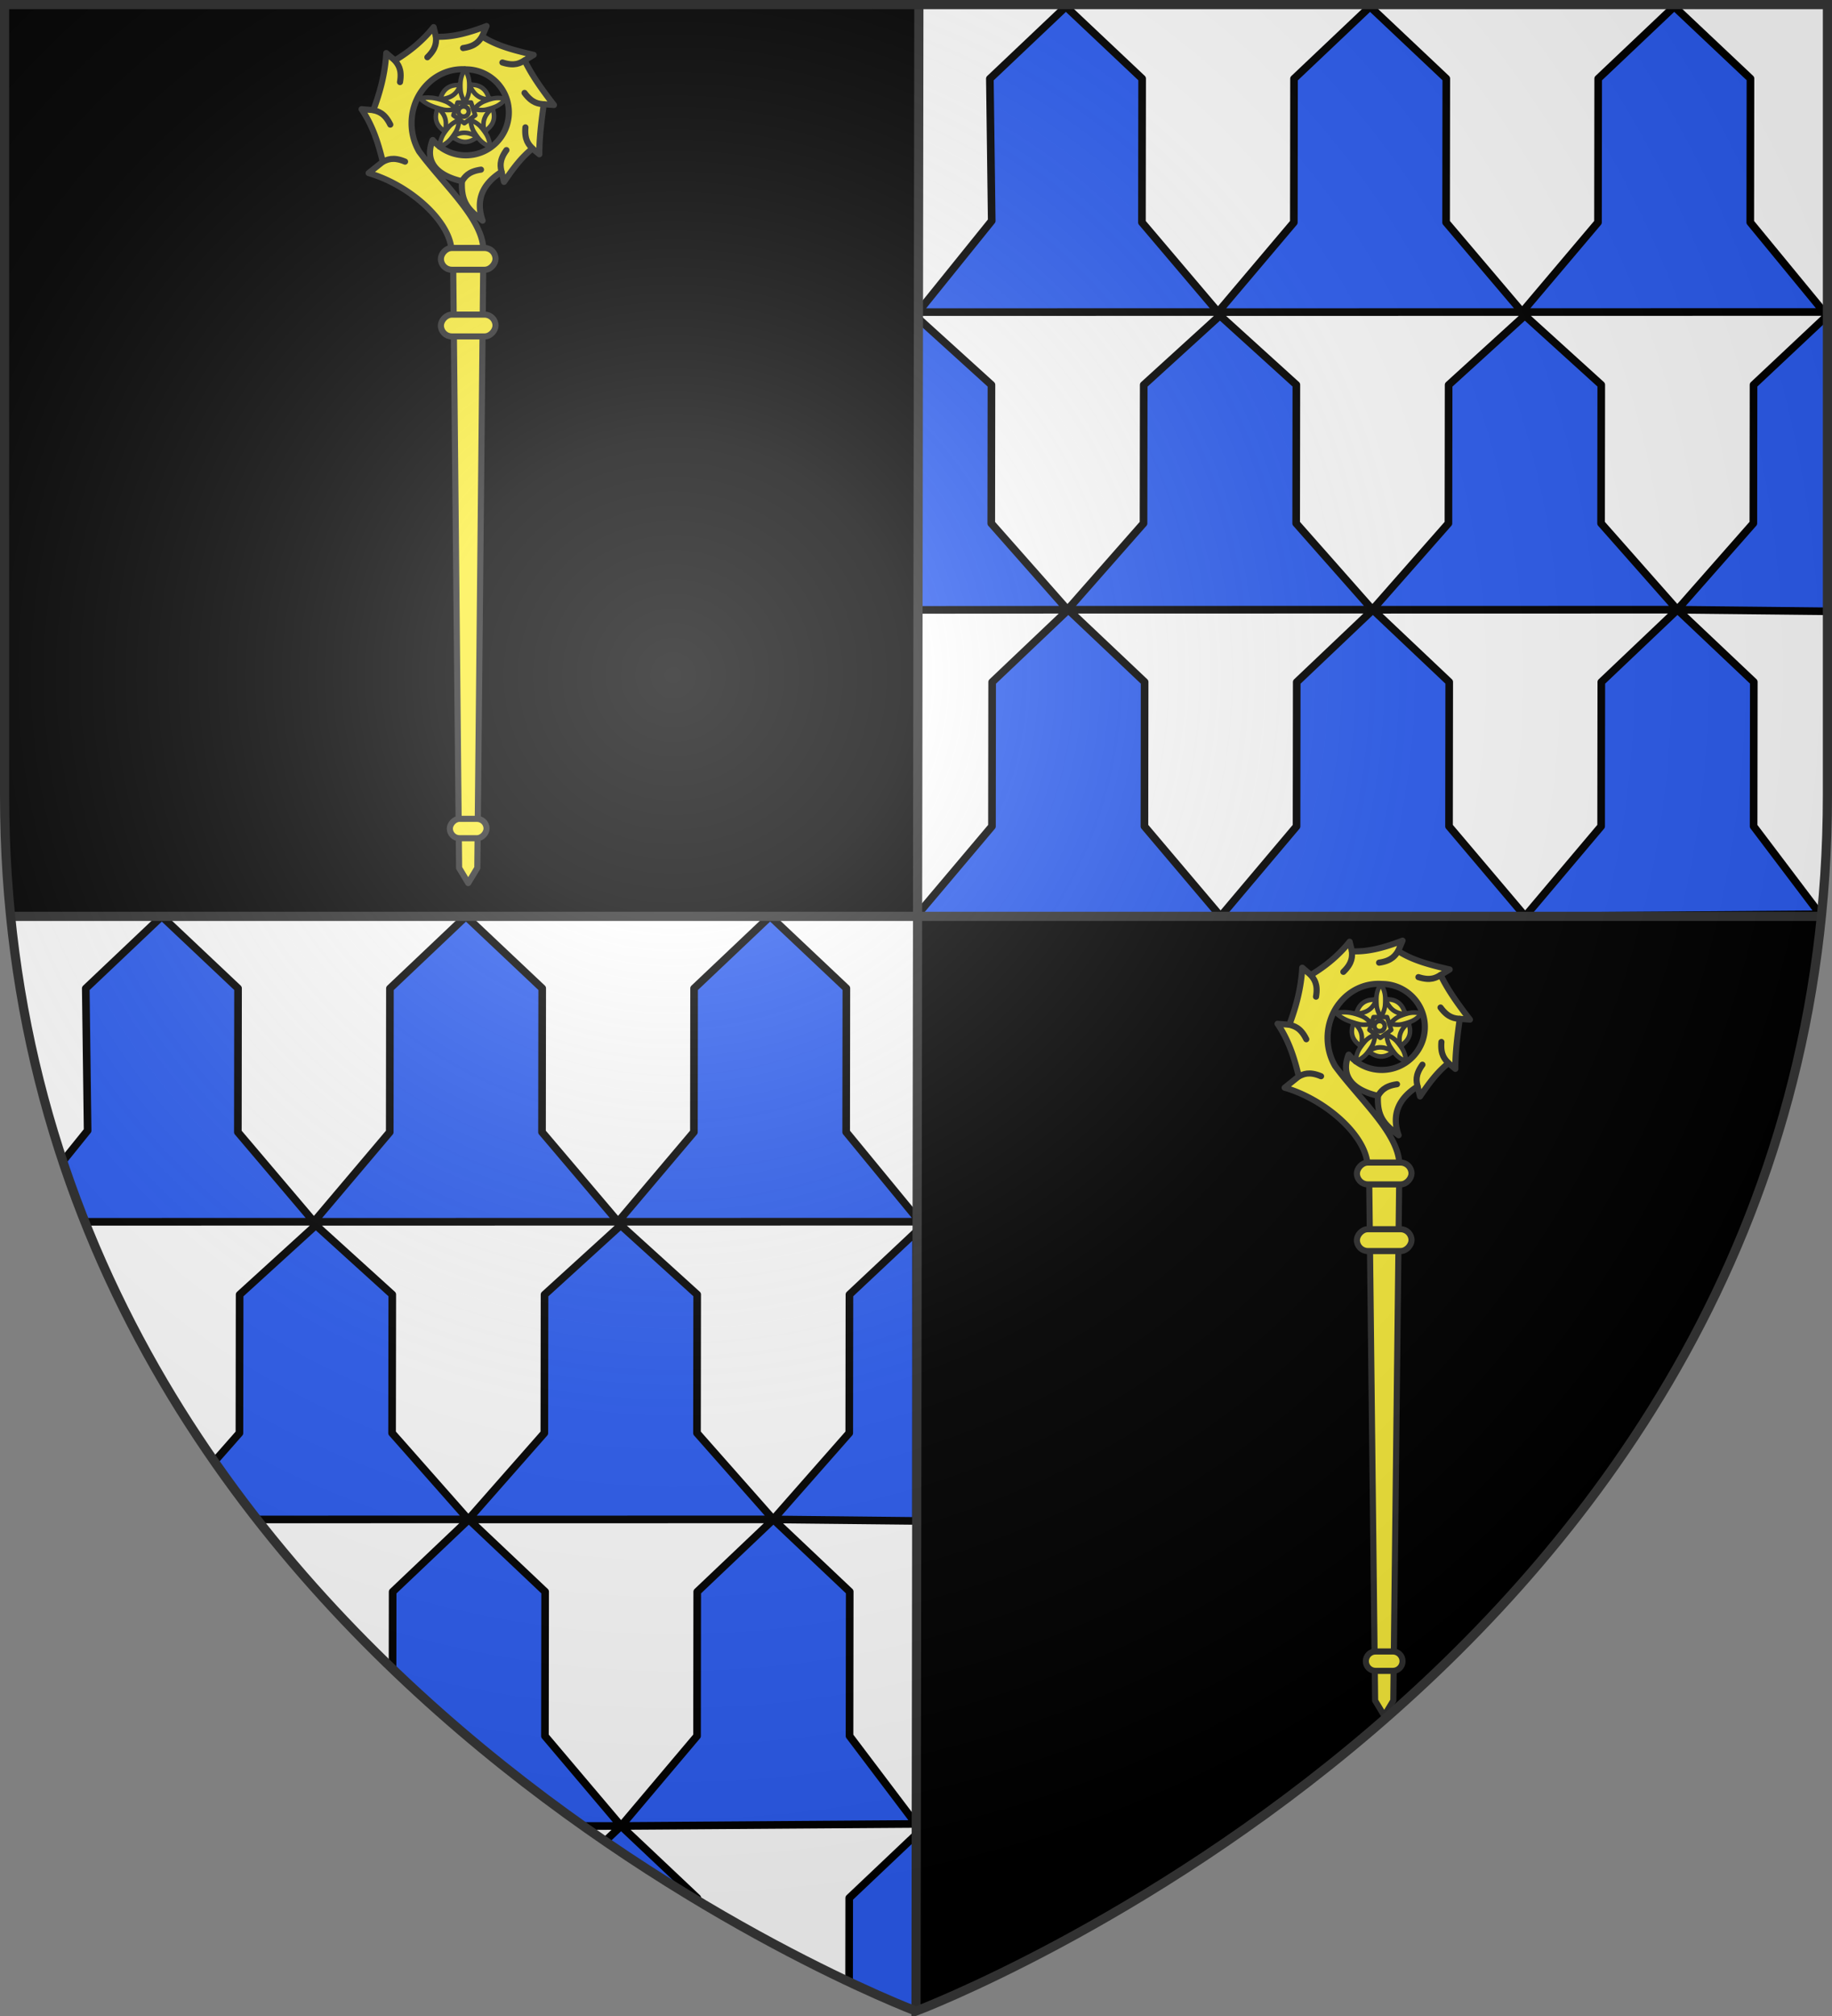 <svg xmlns="http://www.w3.org/2000/svg" width="600" height="660"><rect width="100%" height="100%" fill="#808080" stroke="none"/><radialGradient id="a" cx="221.445" cy="226.331" r="300" gradientTransform="matrix(1.353 0 0 1.349 -79.13 -84.247)" gradientUnits="userSpaceOnUse"><stop offset="0" stop-color="#fff" stop-opacity=".314"/><stop offset=".19" stop-color="#fff" stop-opacity=".251"/><stop offset=".6" stop-color="#6b6b6b" stop-opacity=".125"/><stop offset="1" stop-opacity=".125"/></radialGradient><path fill-rule="evenodd" d="M1.5 1.5v259.166C1.5 546.162 300 658.5 300 658.5s298.5-111.484 298.5-396.98V1.5z"/><path fill="#fff" fill-rule="evenodd" d="M3.479 300C29.355 556.335 300 658.396 300 658.396V300z"/><path fill="#fff" d="M300 1.5V300h296.51c3.527-28.427 1.288-201.502 1.99-298.5z"/><path fill="#2b5df2" stroke="#000" stroke-linecap="round" stroke-linejoin="round" stroke-width="2.5" d="m548.327 2.16-24.905 23.595-.063 47.037-24.842 29.372 98.843-.024-24.13-29.35.064-47.067zm-199.235.016L324.19 25.772l.608 46.527-24.095 29.883 98.198-.026-24.903-29.35.061-47.067zm99.617 0-24.903 23.596-.064 47.037-24.842 29.373 99.619-.026-24.905-29.35.063-47.067zm149.784 101.1L574.3 126.004l-.061 45.31-24.904 28.294h.052l-24.937 23.68-.061 47.214-24.878 29.473 96.589-.671-21.773-28.804.063-47.244-25-23.648 49.836.522zM499.51 299.975l-24.938-29.459.063-47.242-25-23.65 99.7-.024-24.965-28.272.061-45.338-25.027-22.698-24.965 22.728-.063 45.31-24.903 28.294h.158l-24.937 23.68-.063 47.214L399.757 300zM399.544 103.29l-24.965 22.728-.063 45.31-24.901 28.294h.262l-24.938 23.68-.061 47.214L300 300l99.757-.026-24.939-29.459.061-47.242-24.998-23.65 99.593-.024-24.964-28.271.063-45.339zm-99.86.016.192 96.363 49.739-.055-24.966-28.271.063-45.339zM52.992 300 28.09 323.596l.607 46.527-8.117 10.068A368.903 368.903 0 0 0 27.805 400l74.996-.02-24.903-29.35.061-47.067zm99.617 0-24.904 23.596-.062 47.037-24.842 29.373 99.619-.026-24.906-29.35.064-47.068zm99.604 0-24.89 23.578-.063 47.037-24.842 29.373 97.582-.025v-1.535l-22.87-27.815.063-47.066L252.244 300zm-148.77 101.113-24.963 22.73-.064 45.31-8.193 9.31a425.661 425.661 0 0 0 14.01 18.976l69.142-.017-24.965-28.272.063-45.338zm99.862.002-24.963 22.729-.065 45.308-24.902 28.295h.158l-24.937 23.68-.034 25.236c20.8 19.986 42.177 37.063 62.487 51.438l12.363-.004-24.94-29.46.065-47.241-25-23.649 99.7-.025-24.966-28.272.061-45.338zm.107 196.682 96.588-.67-21.771-28.805.062-47.244-25-23.646 46.709.488v-94.572l-21.8 20.478-.061 45.31-24.903 28.296h.051l-24.937 23.68-.061 47.212zm0 0-5.242 4.967a595.773 595.773 0 0 0 30.209 19.402l.002-.807zM300 600.652l-21.875 20.725-.037 27.445c13.62 6.421 21.912 9.574 21.912 9.574z"/><g stroke="#313131"><path fill="none" stroke-width="3" d="M300.943 1.104 300 658.5M3.479 300h593.167"/><g fill="#fcef3c" stroke-linecap="round" stroke-linejoin="round" stroke-width="4.029"><path d="m847.514 52.268 2.906 6.875c-10.321 6.586-22.218 9.363-33.968 12.156l5.968 3.656c-5.149 10.623-12.144 20.119-19.312 29.438l6.719-.5c1.47 10.976 2.948 21.827 2.906 33l4.531-3.782c7.614 6.045 13.32 14.038 18.734 22.012l1.625-6.625c12.448 7.85 17.33 18.582 12.489 32.207 8.905-6.856 14.292-11.547 13.62-26 14.002-3.263 25.438-11.035 19.407-27.062l-.187-.157a28.314 28.314 0 0 1-21.75 10.125c-15.672 0-28.375-12.703-28.375-28.375 0-15.67 12.703-28.375 28.375-28.375a31.817 31.817 0 0 1 2.125-.093c18.535 0 33.593 15.978 33.593 35.656 0 6.83-1.824 13.2-4.968 18.625-16.107 21.967-41.94 44.345-42.344 64.906h21.031c1.306-19.574 28.129-43 54.563-50.625l-9.282-7.469c2.955-12.484 6.739-24.098 13.97-34.718l-7.782.625c-4.599-12.259-7.785-24.588-8.5-37.657l-5.656 4.844c-9.848-5.918-18.403-13.015-25.563-21.969l-1.531 6.313c-11.614.516-22.636-2.963-33.344-7.031z" transform="matrix(-.497 0 0 .496 580.566 -17.4)"/><g stroke-width="2.905" transform="matrix(-.517 0 0 .516 48.845 -303.961)"><path stroke-width="2.905" d="m-200.071 639.982 19.264 13.996-7.358 22.647h-23.812l-7.359-22.647z"/><path d="M-200 632.61c-2.519 5.27-2.916 6.779-2.781 12.093.079 3.108.364 5.082 2.781 9.532 2.417-4.45 2.733-6.424 2.813-9.532.135-5.314-.294-6.824-2.813-12.093zM-197.092 643.074c2.494 6.832 7.36 8.447 12.692 9.036-1.726-6.696-6.091-9.51-12.692-9.036zM-171.37 651.357c-5.79-.767-9.725-.349-14.737 1.422-2.931 1.035-4.72 1.917-8.206 5.59 4.979.924 6.954.615 9.934-.27 5.096-1.514 8.775-2.718 13.008-6.742zM-182.8 657.686c-5.726 4.483-5.76 9.61-4.671 14.863 5.834-3.71 7.162-8.732 4.67-14.863zM-183.773 682.546c-1.06-5.744-1.625-7.199-4.858-11.419-1.89-2.467-3.282-3.897-7.853-6.076.66 5.02 1.565 6.804 3.327 9.364 3.015 4.379 4.249 5.348 9.384 8.131zM-192.276 675.789c-6.034-4.06-10.92-2.508-15.58.15 5.332 4.403 10.518 4.114 15.58-.15zM-216.22 682.546c5.135-2.783 6.344-3.77 9.358-8.15 1.763-2.56 2.692-4.325 3.353-9.345-4.57 2.18-5.987 3.59-7.878 6.058-3.233 4.22-3.773 5.693-4.833 11.437zM-212.421 672.37c1.997-6.992-.99-11.159-4.958-14.77-2.54 6.432-.662 11.274 4.958 14.77zM-226.247 651.687c4.233 4.024 5.546 4.868 10.642 6.382 2.98.885 4.946 1.224 9.925.3-3.485-3.673-5.265-4.585-8.196-5.62-5.013-1.77-6.58-1.83-12.371-1.062zM-215.396 652.155c7.268-.261 10.308-4.39 12.515-9.279-6.9-.428-10.926 2.855-12.515 9.28z"/><path stroke-width="2.905" d="M-203.931 654.107h8.54l2.639 8.122-6.91 5.02-6.908-5.02z"/><ellipse cx="1077.054" cy="45.605" stroke-width="2.946" rx="3.423" ry="3.194" transform="matrix(.953 0 0 1.021 -1225.633 613.25)"/></g><g transform="matrix(-.497 0 0 .496 580.566 -17.4)"><path d="M880.858 59.299c-.1 3.187-.635 7.478 5.652 13.575M922.108 107.768c-3.062.89-7.308 1.706-11.165 9.57M907.952 74.955c-1.955 2.52-4.91 5.676-3.407 14.305M850.42 59.143c1.793 2.637 3.882 6.423 12.552 7.66M822.42 74.955c2.767 1.585 6.305 4.072 14.64 1.383M809.827 103.893c3.17-.345 7.493-.412 12.656-7.487M817.264 133.111c2.166-2.339 5.385-5.226 4.64-13.953M837.623 148.498c.652-3.121 1.924-7.254-3.209-14.351M915.92 141.861c-2.894-1.337-6.635-3.506-14.704-.101M863.733 154.705c-1.792-2.637-3.882-6.423-12.552-7.66M849.602 199.947h20l-4 408-6 10-6-10z"/><rect width="36" height="14.4" x="841.602" y="198.747" ry="7.2"/><rect width="36" height="14.4" x="841.602" y="242.747" ry="7.2"/><rect width="24.2" height="12.8" x="847.502" y="575.547" ry="6.4"/></g></g><g fill="#fcef3c" stroke-linecap="round" stroke-linejoin="round" stroke-width="4.029"><path d="m847.514 52.268 2.906 6.875c-10.321 6.586-22.218 9.363-33.968 12.156l5.968 3.656c-5.149 10.623-12.144 20.119-19.312 29.438l6.719-.5c1.47 10.976 2.948 21.827 2.906 33l4.531-3.782c7.614 6.045 13.32 14.038 18.734 22.012l1.625-6.625c12.448 7.85 17.33 18.582 12.489 32.207 8.905-6.856 14.292-11.547 13.62-26 14.002-3.263 25.438-11.035 19.407-27.062l-.187-.157a28.314 28.314 0 0 1-21.75 10.125c-15.672 0-28.375-12.703-28.375-28.375 0-15.67 12.703-28.375 28.375-28.375a31.817 31.817 0 0 1 2.125-.093c18.535 0 33.593 15.978 33.593 35.656 0 6.83-1.824 13.2-4.968 18.625-16.107 21.967-41.94 44.345-42.344 64.906h21.031c1.306-19.574 28.129-43 54.563-50.625l-9.282-7.469c2.955-12.484 6.739-24.098 13.97-34.718l-7.782.625c-4.599-12.259-7.785-24.588-8.5-37.657l-5.656 4.844c-9.848-5.918-18.403-13.015-25.563-21.969l-1.531 6.313c-11.614.516-22.636-2.963-33.344-7.031z" transform="matrix(-.497 0 0 .496 880.566 282.025)"/><g stroke-width="2.905" transform="matrix(-.517 0 0 .516 348.845 -4.536)"><path stroke-width="2.905" d="m-200.071 639.982 19.264 13.996-7.358 22.647h-23.812l-7.359-22.647z"/><path d="M-200 632.61c-2.519 5.27-2.916 6.779-2.781 12.093.079 3.108.364 5.082 2.781 9.532 2.417-4.45 2.733-6.424 2.813-9.532.135-5.314-.294-6.824-2.813-12.093zM-197.092 643.074c2.494 6.832 7.36 8.447 12.692 9.036-1.726-6.696-6.091-9.51-12.692-9.036zM-171.37 651.357c-5.79-.767-9.725-.349-14.737 1.422-2.931 1.035-4.72 1.917-8.206 5.59 4.979.924 6.954.615 9.934-.27 5.096-1.514 8.775-2.718 13.008-6.742zM-182.8 657.686c-5.726 4.483-5.76 9.61-4.671 14.863 5.834-3.71 7.162-8.732 4.67-14.863zM-183.773 682.546c-1.06-5.744-1.625-7.199-4.858-11.419-1.89-2.467-3.282-3.897-7.853-6.076.66 5.02 1.565 6.804 3.327 9.364 3.015 4.379 4.249 5.348 9.384 8.131zM-192.276 675.789c-6.034-4.06-10.92-2.508-15.58.15 5.332 4.403 10.518 4.114 15.58-.15zM-216.22 682.546c5.135-2.783 6.344-3.77 9.358-8.15 1.763-2.56 2.692-4.325 3.353-9.345-4.57 2.18-5.987 3.59-7.878 6.058-3.233 4.22-3.773 5.693-4.833 11.437zM-212.421 672.37c1.997-6.992-.99-11.159-4.958-14.77-2.54 6.432-.662 11.274 4.958 14.77zM-226.247 651.687c4.233 4.024 5.546 4.868 10.642 6.382 2.98.885 4.946 1.224 9.925.3-3.485-3.673-5.265-4.585-8.196-5.62-5.013-1.77-6.58-1.83-12.371-1.062zM-215.396 652.155c7.268-.261 10.308-4.39 12.515-9.279-6.9-.428-10.926 2.855-12.515 9.28z"/><path stroke-width="2.905" d="M-203.931 654.107h8.54l2.639 8.122-6.91 5.02-6.908-5.02z"/><ellipse cx="1077.054" cy="45.605" stroke-width="2.946" rx="3.423" ry="3.194" transform="matrix(.953 0 0 1.021 -1225.633 613.25)"/></g><g transform="matrix(-.497 0 0 .496 880.566 282.025)"><path d="M880.858 59.299c-.1 3.187-.635 7.478 5.652 13.575M922.108 107.768c-3.062.89-7.308 1.706-11.165 9.57M907.952 74.955c-1.955 2.52-4.91 5.676-3.407 14.305M850.42 59.143c1.793 2.637 3.882 6.423 12.552 7.66M822.42 74.955c2.767 1.585 6.305 4.072 14.64 1.383M809.827 103.893c3.17-.345 7.493-.412 12.656-7.487M817.264 133.111c2.166-2.339 5.385-5.226 4.64-13.953M837.623 148.498c.652-3.121 1.924-7.254-3.209-14.351M915.92 141.861c-2.894-1.337-6.635-3.506-14.704-.101M863.733 154.705c-1.792-2.637-3.882-6.423-12.552-7.66M849.602 199.947h20l-4 353.9-6 10-6-10z"/><rect width="36" height="14.4" x="841.602" y="198.747" ry="7.2"/><rect width="36" height="14.4" x="841.602" y="242.747" ry="7.2"/><path d="M853.902 521.448h11.4c3.545 0 6.4 2.854 6.4 6.4s-2.855 6.4-6.4 6.4h-11.4c-3.546 0-6.4-2.855-6.4-6.4s2.854-6.4 6.4-6.4z"/></g></g></g><path fill="url(#a)" fill-rule="evenodd" d="M300 658.5s298.5-112.32 298.5-397.772V2.176H1.5v258.552C1.5 546.18 300 658.5 300 658.5z"/><path fill="none" stroke="#313131" stroke-width="3" d="M300 658.397S1.5 545.98 1.5 260.277V1.5h597v258.778c0 285.7-298.5 398.12-298.5 398.12z"/></svg>